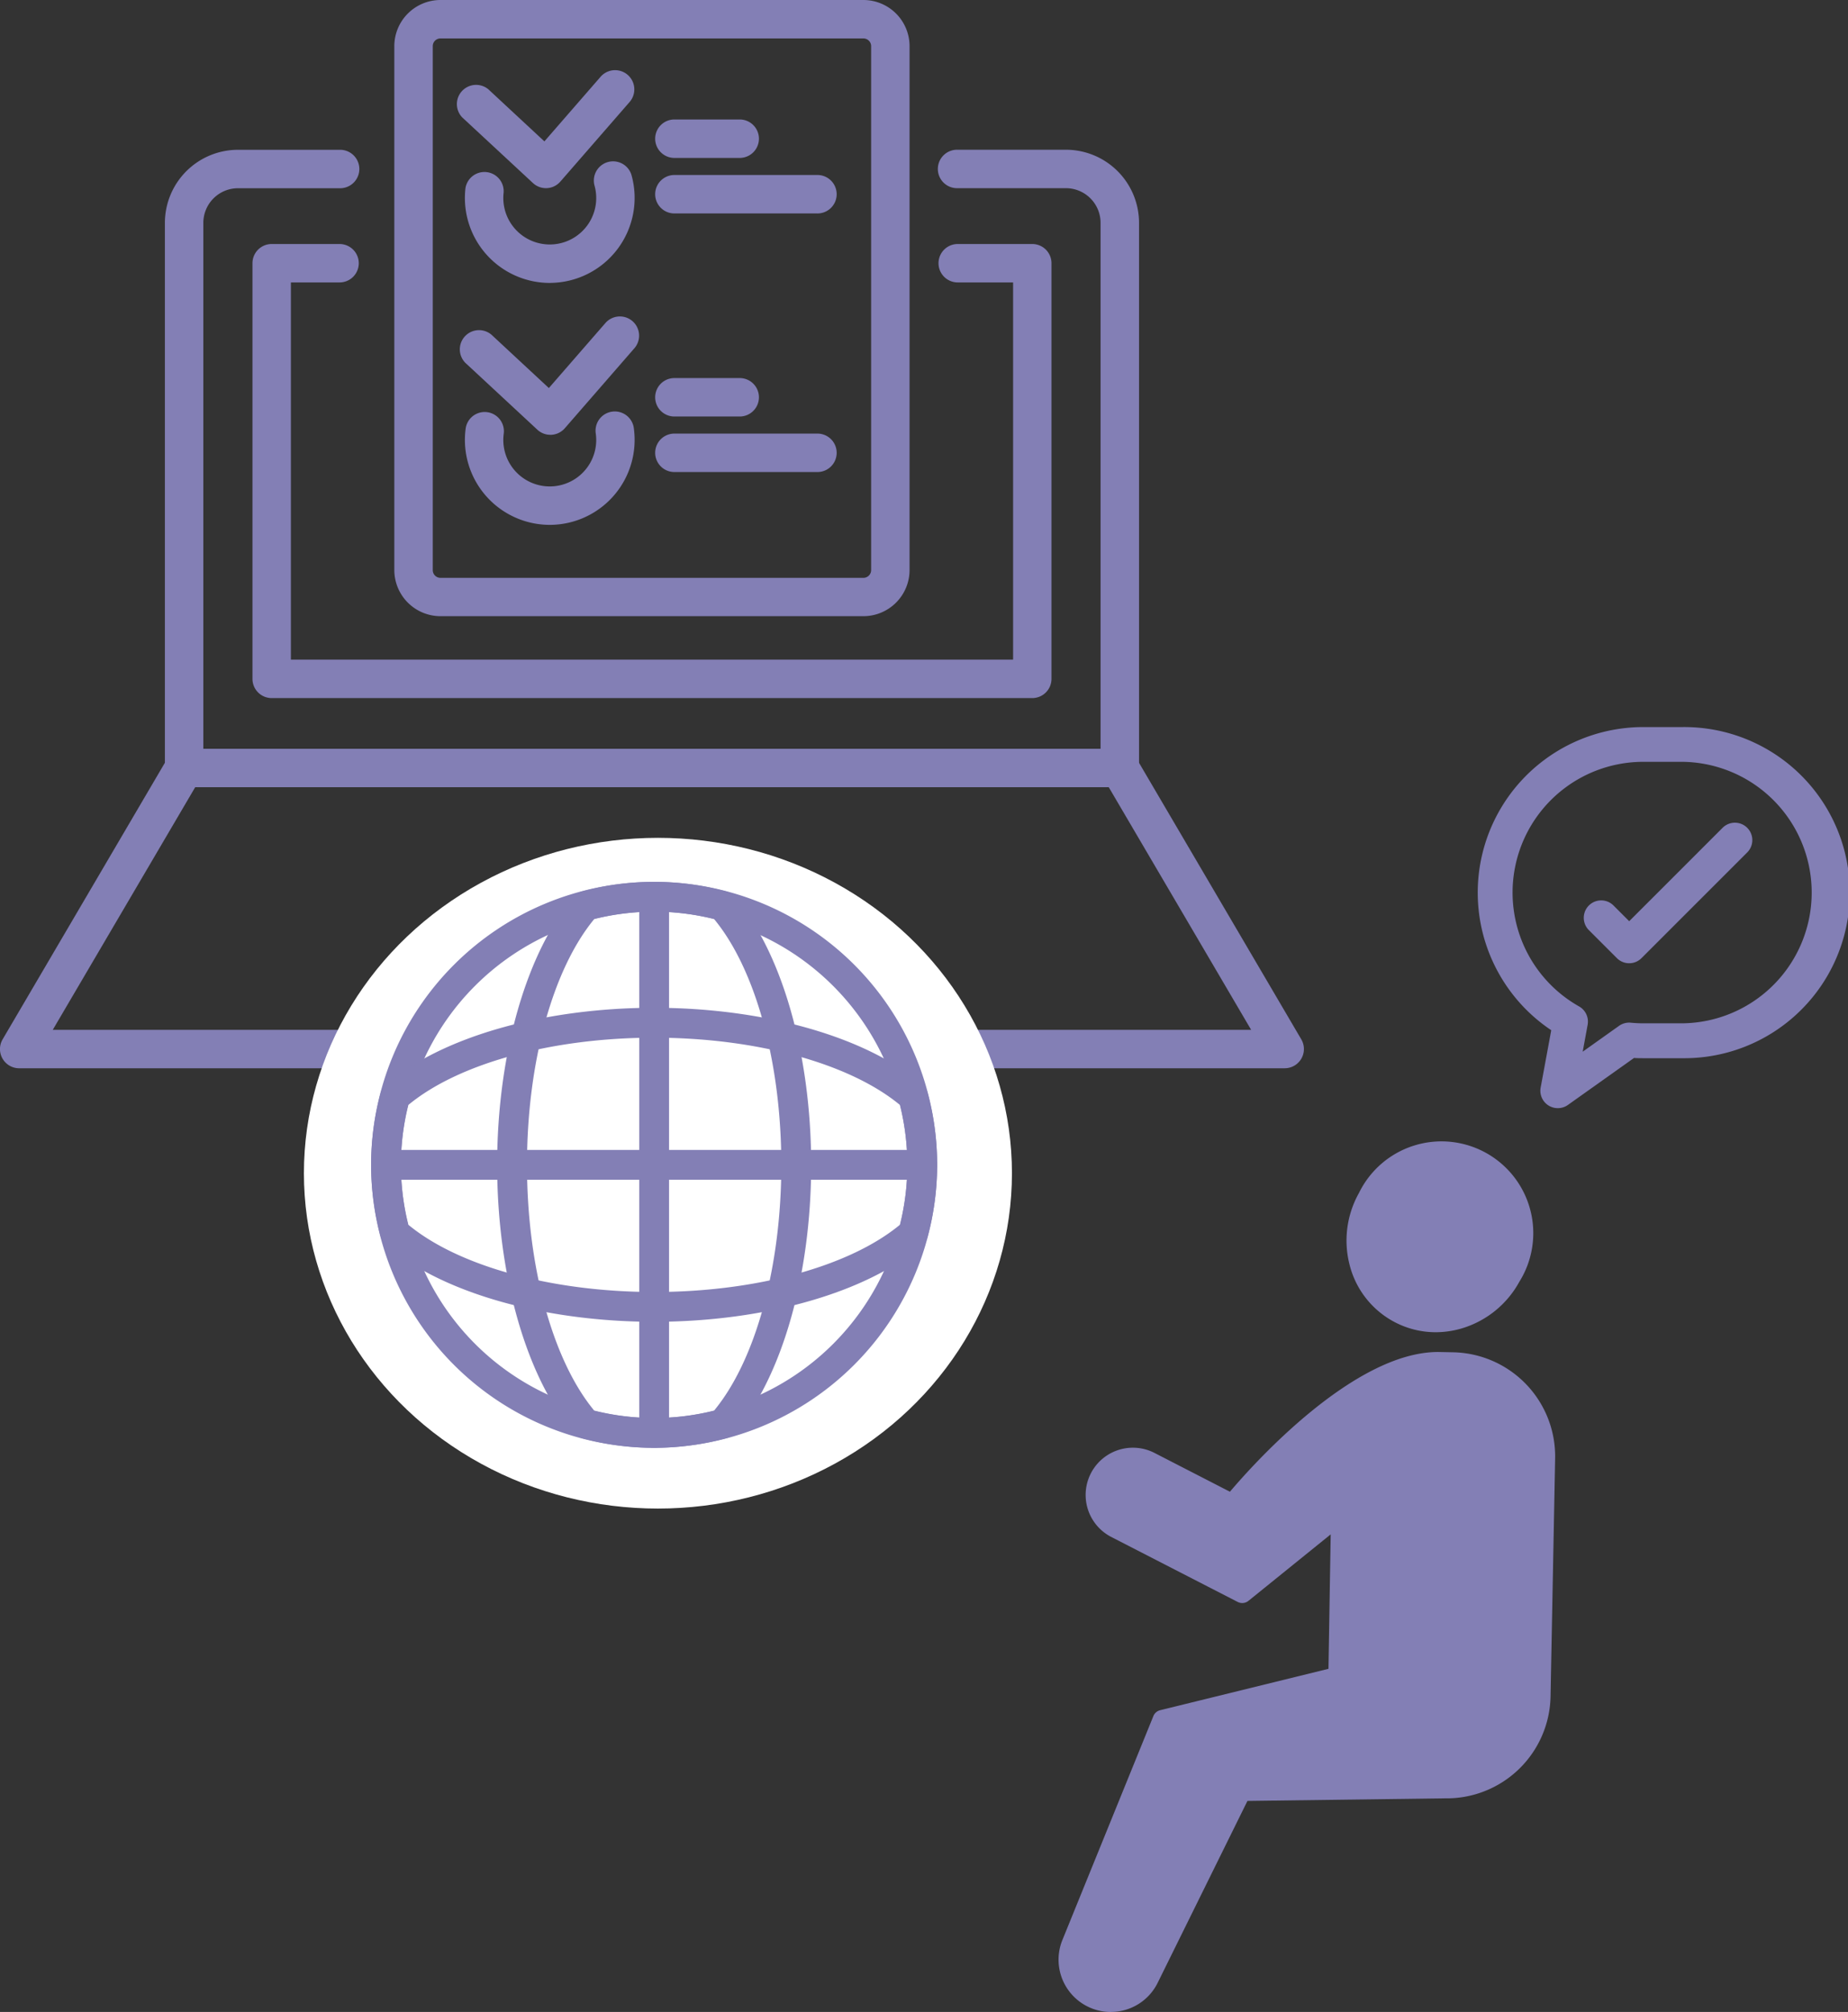 <svg xmlns="http://www.w3.org/2000/svg" width="99.182" height="107.986" viewBox="0 0 99.182 107.986"><rect x="0" y="0" width="99.182" height="107.986" fill="#333333" stroke="none"/><g transform="translate(-801.688 -4226.031)"><g transform="translate(-20.313 0.031)"><g transform="translate(822 4226)"><path d="M215.967,67.712H165.75a1.031,1.031,0,0,1-1.032-1.03V37.419A3.926,3.926,0,0,1,168.64,33.5h5.449a1.032,1.032,0,1,1,0,2.063H168.64a1.861,1.861,0,0,0-1.859,1.859V65.651h48.154V37.419a1.861,1.861,0,0,0-1.859-1.859h-5.81a1.032,1.032,0,1,1,0-2.063h5.81A3.926,3.926,0,0,1,217,37.419V66.682A1.031,1.031,0,0,1,215.967,67.712Z" transform="translate(-155.867 -25.46)" fill="#837fb5"/><path d="M227.173,74.239h-67.92a1.031,1.031,0,0,1-.888-1.553L167.215,57.6a1.033,1.033,0,0,1,.89-.508h50.217a1.033,1.033,0,0,1,.89.508l8.851,15.085a1.031,1.031,0,0,1-.89,1.553Zm-66.118-2.062h64.318l-7.642-13.023H168.7Z" transform="translate(-158.223 -16.902)" fill="#837fb5"/><path d="M210.019,61.581H169.2a1.032,1.032,0,0,1-1.032-1.032V38.24a1.031,1.031,0,0,1,1.032-1.03h3.642a1.031,1.031,0,1,1,0,2.062h-2.612V59.518h38.761V39.272h-2.972a1.031,1.031,0,1,1,0-2.062h4a1.031,1.031,0,0,1,1.032,1.03V60.55A1.032,1.032,0,0,1,210.019,61.581Z" transform="translate(-154.617 -24.113)" fill="#837fb5"/><path d="M198.931,60.671h-22.7a2.48,2.48,0,0,1-2.477-2.476V30.075a2.48,2.48,0,0,1,2.477-2.476h22.7a2.479,2.479,0,0,1,2.476,2.476V58.2A2.479,2.479,0,0,1,198.931,60.671Zm-22.7-31.009a.414.414,0,0,0-.414.413V58.2a.414.414,0,0,0,.414.413h22.7a.415.415,0,0,0,.414-.413V30.075a.415.415,0,0,0-.414-.413Z" transform="translate(-152.59 -27.599)" fill="#837fb5"/><path d="M181.089,40.487a4.56,4.56,0,0,1-4.555-4.555,4.736,4.736,0,0,1,.029-.523,1.032,1.032,0,0,1,2.049.237,2.446,2.446,0,0,0-.016.286,2.493,2.493,0,1,0,4.891-.684,1.032,1.032,0,0,1,1.985-.563,4.562,4.562,0,0,1-4.382,5.8Z" transform="translate(-151.582 -25.301)" fill="#837fb5"/><path d="M181.089,49.885a4.561,4.561,0,0,1-4.555-4.557,4.693,4.693,0,0,1,.04-.606,1.031,1.031,0,0,1,2.044.273,2.688,2.688,0,0,0-.022.334,2.493,2.493,0,1,0,4.986,0,2.628,2.628,0,0,0-.022-.33,1.032,1.032,0,1,1,2.045-.271,4.869,4.869,0,0,1,.038.6A4.56,4.56,0,0,1,181.089,49.885Z" transform="translate(-151.582 -21.714)" fill="#837fb5"/><path d="M181.009,36.7a1.028,1.028,0,0,1-.7-.277L176.514,32.9a1.032,1.032,0,0,1,1.4-1.511l3.012,2.8,3.031-3.484a1.032,1.032,0,0,1,1.558,1.353l-3.731,4.288a1.023,1.023,0,0,1-.724.353Z" transform="translate(-151.708 -26.601)" fill="#837fb5"/><path d="M181.184,46.415a1.025,1.025,0,0,1-.7-.275l-3.794-3.524a1.031,1.031,0,1,1,1.4-1.511l3.013,2.8,3.031-3.484a1.031,1.031,0,1,1,1.556,1.353l-3.73,4.288a1.026,1.026,0,0,1-.724.353Z" transform="translate(-151.645 -23.078)" fill="#837fb5"/><path d="M188.605,34.368h-3.569a1.032,1.032,0,0,1,0-2.063h3.569a1.032,1.032,0,0,1,0,2.063Z" transform="translate(-148.872 -25.892)" fill="#837fb5"/><path d="M192.713,36.555h-7.677a1.032,1.032,0,0,1,0-2.063h7.677a1.032,1.032,0,1,1,0,2.063Z" transform="translate(-148.872 -25.099)" fill="#837fb5"/><path d="M188.605,44.553h-3.569a1.032,1.032,0,0,1,0-2.063h3.569a1.032,1.032,0,0,1,0,2.063Z" transform="translate(-148.872 -22.198)" fill="#837fb5"/><path d="M192.713,46.74h-7.677a1.032,1.032,0,0,1,0-2.063h7.677a1.032,1.032,0,1,1,0,2.063Z" transform="translate(-148.872 -21.405)" fill="#837fb5"/><path d="M197.9,66.48l-21.681-.087a1.031,1.031,0,0,1,0-2.062l21.681.087a1.031,1.031,0,0,1,0,2.062Z" transform="translate(-152.069 -14.277)" fill="#837fb5"/></g><g transform="translate(839.111 4270.967)"><ellipse cx="19" cy="18" rx="19" ry="18" transform="translate(-0.799 0.002)" fill="#fff"/><g transform="translate(2.809 2.365)"><path d="M539.353,269.909a15.189,15.189,0,1,1,15.189-15.189A15.206,15.206,0,0,1,539.353,269.909Zm0-28.779a13.59,13.59,0,1,0,13.59,13.59A13.606,13.606,0,0,0,539.353,241.13Z" transform="translate(-524.165 -239.532)" fill="#837fb5"/><path d="M538.993,269.909a15.233,15.233,0,0,1-3.864-.514.794.794,0,0,1-.4-.246c-2.567-2.926-4.162-8.454-4.162-14.429s1.6-11.5,4.162-14.429a.808.808,0,0,1,.4-.246,14.865,14.865,0,0,1,7.728,0,.8.8,0,0,1,.4.246c2.568,2.927,4.163,8.455,4.163,14.429s-1.6,11.5-4.163,14.429a.789.789,0,0,1-.4.246A15.226,15.226,0,0,1,538.993,269.909Zm-3.216-2a13.158,13.158,0,0,0,6.434,0c2.23-2.7,3.607-7.715,3.607-13.19s-1.377-10.493-3.607-13.189a13.159,13.159,0,0,0-6.434,0c-2.23,2.7-3.608,7.714-3.608,13.189S533.547,265.214,535.776,267.91Z" transform="translate(-523.804 -239.532)" fill="#837fb5"/><path d="M539.353,262.784c-5.973,0-11.5-1.595-14.429-4.163a.8.8,0,0,1-.246-.4,14.8,14.8,0,0,1,0-7.728.807.807,0,0,1,.246-.4c2.927-2.567,8.456-4.162,14.429-4.162s11.5,1.595,14.429,4.162a.793.793,0,0,1,.246.4,14.767,14.767,0,0,1,0,7.728.788.788,0,0,1-.246.4C550.856,261.189,545.327,262.784,539.353,262.784Zm-13.189-5.206c2.7,2.23,7.715,3.607,13.189,3.607s10.494-1.377,13.19-3.607a13.127,13.127,0,0,0,0-6.434c-2.7-2.23-7.715-3.608-13.19-3.608s-10.492,1.378-13.189,3.608a13.092,13.092,0,0,0,0,6.434Z" transform="translate(-524.165 -239.172)" fill="#837fb5"/><path d="M538.587,269.909a.8.8,0,0,1-.8-.8V240.332a.8.8,0,1,1,1.6,0V269.11A.8.8,0,0,1,538.587,269.909Z" transform="translate(-523.398 -239.532)" fill="#837fb5"/><path d="M553.743,254.753H524.965a.8.8,0,1,1,0-1.6h28.778a.8.8,0,1,1,0,1.6Z" transform="translate(-524.165 -238.765)" fill="#837fb5"/></g></g></g><g transform="translate(858.502 4287.363)"><path d="M5523.854,1559.259a2.8,2.8,0,0,0,2.515-1.565l4.817-9.76,10.591-.139a5.579,5.579,0,0,0,5.677-5.473l.246-12.781a5.587,5.587,0,0,0-5.473-5.687l-.807-.016c-4.521,0-9.89,5.985-11.174,7.5l-4.071-2.094a2.536,2.536,0,0,0-2.32,4.51l6.809,3.5a.531.531,0,0,0,.576-.059l4.414-3.568-.119,7.216-9.032,2.221a.528.528,0,0,0-.365.315l-4.884,12.021h0a2.808,2.808,0,0,0,2.6,3.862Z" transform="translate(-5521.05 -1512.605)" fill="#837fb5"/><path d="M5536.33,1440.4a4.958,4.958,0,0,0,1.478-.228,5.219,5.219,0,0,0,3.011-2.472,4.926,4.926,0,1,0-8.6-4.778h0a5.215,5.215,0,0,0-.505,3.862,4.787,4.787,0,0,0,2.315,3.017A4.734,4.734,0,0,0,5536.33,1440.4Z" transform="translate(-5516.095 -1430.228)" fill="#837fb5"/></g><g transform="translate(-21 5)"><g transform="translate(-414.799 3349.621)"><path d="M1321.092,930.888a.935.935,0,0,1-.919-1.1l.569-3.084a8.885,8.885,0,0,1,4.943-16.27h2.1a8.887,8.887,0,1,1,0,17.773h-2.1c-.163,0-.329,0-.5-.014l-3.553,2.526A.934.934,0,0,1,1321.092,930.888Zm4.593-18.589a7.017,7.017,0,0,0-3.448,13.129.935.935,0,0,1,.459.983l-.266,1.446,1.95-1.387a.936.936,0,0,1,.63-.169c.23.022.458.033.676.033h2.1a7.018,7.018,0,0,0,0-14.035Z" fill="#837fb5"/><path d="M1364.81,959.207a.932.932,0,0,1-.661-.274l-1.517-1.517a.935.935,0,0,1,1.322-1.322l.856.856,5.013-5.013a.934.934,0,0,1,1.321,1.322l-5.673,5.673A.931.931,0,0,1,1364.81,959.207Z" transform="translate(-39.884 -36.097)" fill="#837fb5"/></g></g></g></svg>